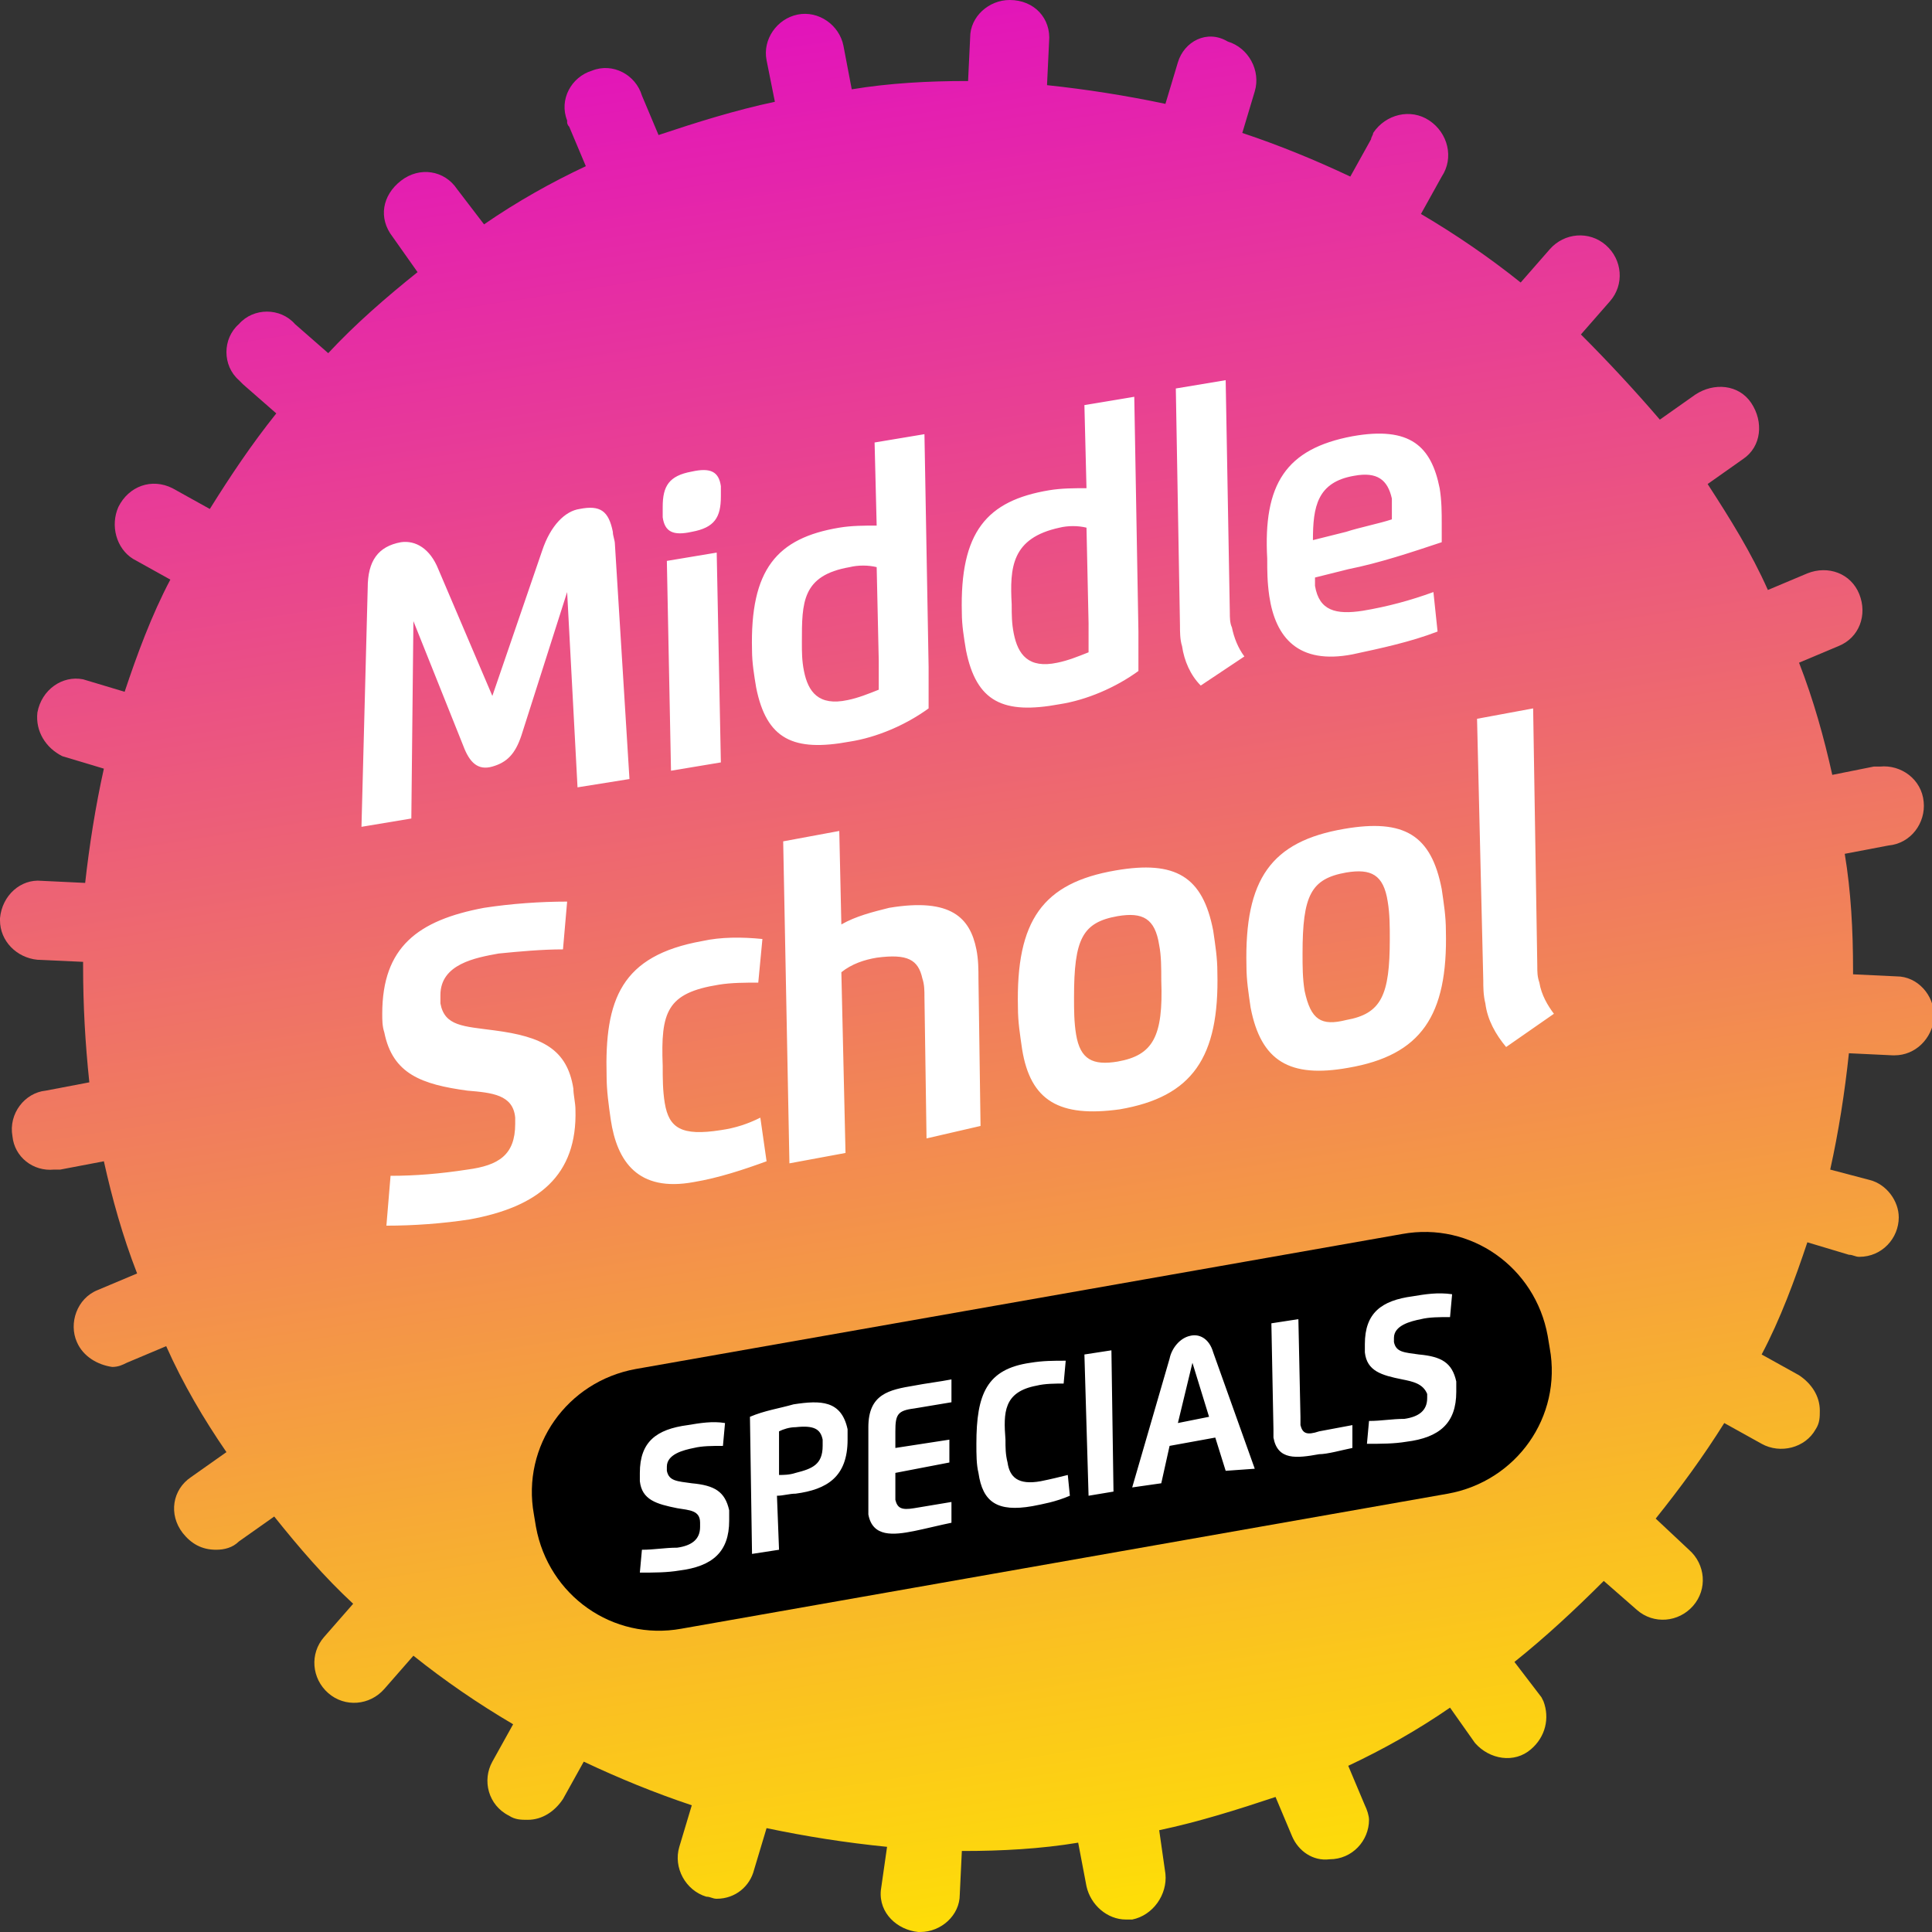 <svg id="Layer_1" xmlns="http://www.w3.org/2000/svg" xmlns:xlink="http://www.w3.org/1999/xlink" viewBox="0 0 93 93"><rect x="0" y="0" width="93" height="93" fill="#333333" stroke="none"/><style>.st3{fill:#fff}</style><g id="Layer_1-2"><defs><path id="SVGID_1_" d="M0 0h93v93H0z"/></defs><clipPath id="SVGID_2_"><use xlink:href="#SVGID_1_" overflow="visible"/></clipPath><g clip-path="url(#SVGID_2_)"><defs><path id="SVGID_3_" d="M48.6 0c-1 0-1.9.8-1.9 1.8l-.1 2.1h-.1c-1.8 0-3.7.1-5.5.4l-.4-2.1c-.2-1-1.2-1.7-2.2-1.5-1 .2-1.7 1.2-1.5 2.2l.4 2c-1.9.4-3.8 1-5.6 1.6l-.8-1.9c-.3-1-1.4-1.6-2.4-1.2-1 .3-1.6 1.4-1.2 2.4v.1s0 .1.1.2l.8 1.9c-1.7.8-3.3 1.7-4.9 2.8L22 9.1c-.6-.9-1.8-1.1-2.7-.4s-1.1 1.8-.4 2.7l1.2 1.7c-1.5 1.2-3 2.5-4.3 3.9l-1.6-1.4c-.7-.8-2-.8-2.7 0-.8.7-.8 2 0 2.7l.2.2 1.6 1.4c-1.2 1.5-2.2 3-3.2 4.6l-1.8-1c-1-.5-2.1-.1-2.6.9-.4.9-.1 2 .7 2.5l1.8 1c-.9 1.7-1.6 3.6-2.2 5.4l-2-.6c-1-.2-2 .5-2.2 1.6-.1.9.4 1.7 1.2 2.1l2 .6c-.4 1.8-.7 3.7-.9 5.5L2 42.4c-1-.1-1.9.7-2 1.8v.1c0 1 .8 1.8 1.8 1.9l2.2.1v.2c0 1.9.1 3.7.3 5.6l-2.1.4c-1 .1-1.8 1.1-1.6 2.2.1 1 1 1.7 2 1.6h.3l2.1-.4c.4 1.8.9 3.6 1.6 5.4l-1.9.8c-1 .4-1.4 1.6-1 2.5.3.7 1 1.1 1.7 1.2.3 0 .5-.1.7-.2l1.9-.8c.8 1.8 1.8 3.5 2.9 5.1l-1.7 1.2c-.9.6-1.1 1.8-.4 2.7.4.5.9.8 1.6.8.4 0 .8-.1 1.1-.4l1.7-1.2c1.2 1.5 2.4 2.9 3.8 4.2l-1.4 1.6c-.7.8-.6 2 .2 2.7s2 .6 2.7-.2l1.4-1.6c1.5 1.2 3.1 2.3 4.8 3.3l-1 1.8c-.5.9-.2 2.1.8 2.6.3.2.6.2.9.2.7 0 1.3-.4 1.7-1l1-1.8c1.7.8 3.4 1.5 5.2 2.1l-.6 2c-.3 1 .3 2.1 1.3 2.4.2 0 .3.1.5.1.9 0 1.6-.6 1.8-1.4l.6-2c1.9.4 3.8.7 5.8.9l-.3 2.1c-.1 1.1.8 1.9 1.8 2h.1c1 0 1.9-.8 1.9-1.8l.1-2.1h.1c1.8 0 3.7-.1 5.5-.4l.4 2.1c.2.9 1 1.6 1.9 1.6h.3c1-.2 1.7-1.2 1.6-2.2l-.3-2.1c1.9-.4 3.8-1 5.6-1.6l.8 1.9c.3.7 1 1.2 1.8 1.1 1.1 0 1.9-.9 1.9-1.9 0-.2-.1-.5-.2-.7l-.8-1.9c1.7-.8 3.3-1.7 4.9-2.8l1.2 1.7c.7.8 1.9 1 2.7.3.7-.6.9-1.5.6-2.3l-.1-.2-1.3-1.7c1.5-1.2 2.9-2.5 4.3-3.9l1.6 1.4c.8.7 2 .6 2.7-.2.7-.8.6-2-.2-2.7l-1.6-1.5c1.2-1.5 2.3-3 3.3-4.6l1.8 1c.9.5 2.1.2 2.6-.7.2-.3.2-.6.2-.9 0-.7-.4-1.3-1-1.7l-1.8-1c.9-1.7 1.6-3.6 2.2-5.4l2 .6c.2 0 .3.1.5.1 1.1 0 1.9-.9 1.9-1.9 0-.8-.6-1.6-1.4-1.8l-1.9-.5c.4-1.8.7-3.7.9-5.6l2.1.1h.1c1 0 1.8-.8 1.9-1.8v-.1c0-1-.8-1.9-1.8-1.9l-2.1-.1v-.2c0-1.9-.1-3.8-.4-5.6l2.1-.4c1.1-.1 1.8-1.1 1.7-2.1-.1-1.1-1.1-1.8-2.1-1.7h-.3l-2 .4c-.4-1.8-.9-3.6-1.6-5.4l1.9-.8c1-.4 1.4-1.5 1-2.5s-1.5-1.4-2.5-1l-1.9.8c-.8-1.8-1.8-3.4-2.9-5.1l1.7-1.2c.9-.6 1-1.8.4-2.7s-1.8-1-2.7-.4l-1.7 1.2c-1.2-1.4-2.5-2.8-3.8-4.1l1.4-1.6c.7-.8.6-2-.2-2.7-.8-.7-2-.6-2.7.2l-1.4 1.6c-1.5-1.2-3.1-2.3-4.8-3.3l1-1.8c.6-.9.3-2.1-.6-2.7-.9-.6-2.1-.3-2.7.6 0 .1-.1.2-.1.3l-1 1.8c-1.7-.8-3.4-1.5-5.2-2.1l.6-2c.3-1-.3-2.1-1.3-2.4-1-.6-2.1 0-2.4 1l-.6 2c-1.9-.4-3.8-.7-5.7-.9l.1-2.1c.1-1.1-.7-2-1.9-2 .1 0 .1 0 0 0z"/></defs><clipPath id="SVGID_4_"><use xlink:href="#SVGID_3_" overflow="visible"/></clipPath><g clip-path="url(#SVGID_4_)"><linearGradient id="SVGID_5_" gradientUnits="userSpaceOnUse" x1="125.521" y1="496.609" x2="126.041" y2="496.609" gradientTransform="scale(-180.19 180.19) rotate(-80 -233 323.542)"><stop offset="0" stop-color="#ffe600"/><stop offset="1" stop-color="#e213bb"/></linearGradient><path d="M-15.9 2.8L90.2-15.9l18.7 106.1L2.8 108.9-15.9 2.8z" fill="url(#SVGID_5_)"/></g><path class="st3" d="M23.7 33.5l2.4-7c.4-1.2 1.1-1.9 1.8-2 1-.2 1.4.1 1.6 1.1 0 .2.1.4.1.6l.7 11.3-2.5.4-.5-9.4-2.2 6.9c-.3.9-.7 1.3-1.4 1.5s-1.1-.2-1.4-1l-2.4-6-.1 9.5-2.4.4.3-11.5c0-1.3.5-2 1.6-2.2.7-.1 1.4.3 1.8 1.3l2.6 6.1zm11-9.6c0 1-.3 1.5-1.4 1.7-.9.2-1.3 0-1.4-.7v-.5c0-1 .3-1.5 1.4-1.7.9-.2 1.3 0 1.4.7v.5zM32.1 27l2.4-.4.2 10.1-2.4.4-.2-10.1zm10-5.7l2.4-.4.2 11.2v2c-1.1.8-2.5 1.4-3.8 1.6-2.7.5-4-.1-4.5-2.6-.1-.6-.2-1.2-.2-1.8-.1-3.9 1.2-5.4 4.2-5.9.6-.1 1.2-.1 1.8-.1l-.1-4zm-3.5 9.6c0 .5 0 .9.1 1.4.2 1 .7 1.7 2.1 1.4.5-.1 1-.3 1.5-.5v-1.4l-.1-4.5c-.4-.1-.9-.1-1.3 0-2.3.4-2.3 1.7-2.3 3.6zm13.6-11.4l2.4-.4.2 11.3v1.9c-1.1.8-2.5 1.4-3.8 1.6-2.7.5-4-.1-4.5-2.6-.1-.6-.2-1.2-.2-1.8-.1-3.9 1.2-5.4 4.2-5.9.6-.1 1.2-.1 1.8-.1l-.1-4zm-3.5 9.6c0 .5 0 .9.1 1.4.2 1 .7 1.7 2.1 1.4.5-.1 1-.3 1.5-.5V30l-.1-4.6c-.4-.1-.9-.1-1.3 0-2.3.5-2.4 1.9-2.3 3.7zm7.9-10.4l2.4-.4.2 11.2c0 .2 0 .5.1.7.1.5.3 1 .6 1.4L57.8 33c-.5-.5-.8-1.2-.9-1.9-.1-.3-.1-.7-.1-1l-.2-11.4zm8.5 2.3c2.8-.5 3.8.5 4.2 2.5.1.6.1 1.2.1 1.7v.9c-1.5.5-3 1-4.5 1.3l-1.6.4v.4c.2 1.2 1 1.4 2.3 1.2 1.2-.2 2.3-.5 3.4-.9l.2 1.9c-1.3.5-2.7.8-4.1 1.1-2.6.5-3.7-.8-4-2.8-.1-.7-.1-1.2-.1-1.8-.2-3.6.9-5.3 4.1-5.9zm-.3 4.6c.6-.2 1.6-.4 2.2-.6v-1c-.2-.9-.7-1.3-1.8-1.1-1.8.3-2 1.5-2 3.1l1.6-.4zM22.5 52.5c-2.2-.3-3.6-.8-4-2.8-.1-.3-.1-.6-.1-.9 0-3.2 1.7-4.5 4.9-5.1 1.3-.2 2.7-.3 4-.3l-.2 2.3c-1 0-2.1.1-3.1.2-1.1.2-2.8.5-2.8 2v.4c.2 1.1 1.1 1.1 2.6 1.3 2.3.3 3.5.9 3.8 2.8 0 .3.1.7.1 1 .1 3.2-1.8 4.7-5.1 5.3-1.3.2-2.7.3-4 .3l.2-2.4c1.2 0 2.4-.1 3.7-.3 1.5-.2 2.3-.7 2.3-2.2v-.3c-.1-1.1-1.1-1.2-2.3-1.3zm10.9 4.4c-2.7.5-3.7-1-4-3-.1-.7-.2-1.4-.2-2.1-.1-3.7.7-5.8 4.6-6.5.9-.2 1.9-.2 2.9-.1l-.2 2.1c-.6 0-1.3 0-1.9.1-2.5.4-2.8 1.3-2.7 3.9 0 .6 0 1.2.1 1.8.2 1.2.8 1.6 2.7 1.3.7-.1 1.3-.3 1.9-.6l.3 2.1c-1.1.4-2.3.8-3.5 1zm11.2-2.1l-.1-6.8c0-.3 0-.6-.1-.9-.2-.9-.7-1.2-2.2-1-.6.1-1.2.3-1.7.7l.2 8.7-2.7.5-.3-15.5 2.7-.5.1 4.5c.7-.4 1.5-.6 2.3-.8 3-.5 3.9.5 4.2 2 .1.5.1 1 .1 1.4l.1 7.1-2.6.6zm4.6-4.3c-.1-.7-.2-1.3-.2-2-.1-4.2 1.2-6 4.7-6.6 2.9-.5 4.2.3 4.7 2.9.1.7.2 1.3.2 2 .1 4.1-1.2 6-4.7 6.6-2.9.4-4.3-.4-4.7-2.9zm4.6.6c1.7-.3 2.2-1.2 2.1-3.9 0-.6 0-1.2-.1-1.7-.2-1.3-.8-1.6-2-1.4-1.7.3-2.1 1.1-2.1 3.9 0 .6 0 1.2.1 1.8.2 1.2.8 1.5 2 1.3zm6.4-2.6c-.1-.7-.2-1.3-.2-2-.1-4.2 1.2-6 4.7-6.6 2.9-.5 4.2.3 4.7 2.9.1.7.2 1.3.2 2 .1 4.1-1.2 6-4.7 6.6-2.8.5-4.2-.3-4.7-2.9zm4.6.6c1.7-.3 2.1-1.2 2.1-3.9 0-.6 0-1.2-.1-1.8-.2-1.3-.8-1.6-2-1.4-1.7.3-2.1 1.1-2.1 3.9 0 .6 0 1.2.1 1.8.3 1.4.8 1.7 2 1.4zm6.3-14.5l2.7-.5.2 12.4c0 .3 0 .5.1.8.1.6.4 1.1.7 1.5l-2.3 1.6c-.5-.6-.9-1.3-1-2.1-.1-.4-.1-.8-.1-1.1l-.3-12.6z"/><defs><path id="SVGID_6_" d="M0 0h93v93H0z"/></defs><clipPath id="SVGID_7_"><use xlink:href="#SVGID_6_" overflow="visible"/></clipPath><g clip-path="url(#SVGID_7_)"><path d="M69.7 71.9l-36.9 6.5c-3.3.6-6.4-1.6-7-4.9l-.1-.6c-.6-3.3 1.6-6.4 4.9-7l36.9-6.5c3.3-.6 6.4 1.6 7 4.9l.1.6c.6 3.3-1.6 6.4-4.9 7"/></g><path class="st3" d="M32.6 72.6c-1-.2-1.7-.4-1.8-1.3v-.4c0-1.5.8-2.1 2.3-2.3.6-.1 1.2-.2 1.8-.1l-.1 1.1c-.5 0-1 0-1.4.1-.5.1-1.3.3-1.3.9v.2c.1.5.5.5 1.2.6 1.1.1 1.6.4 1.8 1.3v.5c0 1.5-.8 2.2-2.4 2.4-.6.1-1.2.1-1.9.1l.1-1.1c.6 0 1.1-.1 1.7-.1.7-.1 1.1-.4 1.1-1v-.2c0-.6-.5-.6-1.1-.7zm4.9 2l-1.3.2-.1-6.6c.7-.3 1.4-.4 2.1-.6 1.3-.2 2.3-.2 2.6 1.2v.5c0 1.8-1 2.4-2.5 2.6-.3 0-.6.1-.9.1l.1 2.6zm.8-3.7c.8-.2 1.3-.4 1.3-1.3v-.3c-.1-.5-.4-.7-1.3-.6-.3 0-.6.1-.8.2V71c.2 0 .5 0 .8-.1zm3.5-2.2c0-1.6 1-1.8 2.2-2 .5-.1 1.3-.2 1.8-.3v1.1l-1.8.3c-.8.1-.9.3-.9 1.1v.8l2.6-.4v1.1l-2.6.5v1.3c.1.4.3.5.9.4l1.8-.3v1c-.5.1-1.3.3-1.8.4-1 .2-2 .3-2.2-.8v-4.2zm7.9 3.8c-1.7.3-2.4-.2-2.6-1.6-.1-.4-.1-.9-.1-1.4 0-2.4.5-3.6 2.6-3.9.6-.1 1.1-.1 1.7-.1l-.1 1.1c-.4 0-.9 0-1.3.1-1.6.3-1.6 1.3-1.5 2.6 0 .4 0 .7.1 1.1.1.7.5 1.1 1.6.9.5-.1.9-.2 1.3-.3l.1 1c-.7.3-1.3.4-1.8.5zm2.5-7.3l1.3-.2.1 6.8-1.2.2-.2-6.8zm2.3 6.4l1.8-6.2c.1-.5.5-1 1-1.1.4-.1.9.1 1.1.8l2 5.6-1.4.1-.5-1.6-2.2.4-.4 1.8-1.4.2zm3.7-3.4l-.8-2.6-.7 2.9 1.5-.3zm3-4.5l1.3-.2.1 4.7v.4c.1.4.3.5.9.3l1.6-.3v1.1c-.5.1-1.2.3-1.6.3-1.1.2-2 .3-2.2-.8v-.4l-.1-5.1zm6.3 2.7c-1-.2-1.7-.4-1.8-1.3v-.4c0-1.5.8-2.1 2.3-2.3.6-.1 1.2-.2 1.9-.1l-.1 1.1c-.5 0-1 0-1.4.1-.5.1-1.3.3-1.3.9v.2c.1.5.5.5 1.2.6 1.1.1 1.6.4 1.8 1.3v.5c0 1.5-.8 2.2-2.4 2.4-.6.1-1.2.1-1.9.1l.1-1.1c.6 0 1.1-.1 1.7-.1.7-.1 1.1-.4 1.1-1v-.2c-.2-.5-.7-.6-1.2-.7z"/></g></g></svg>